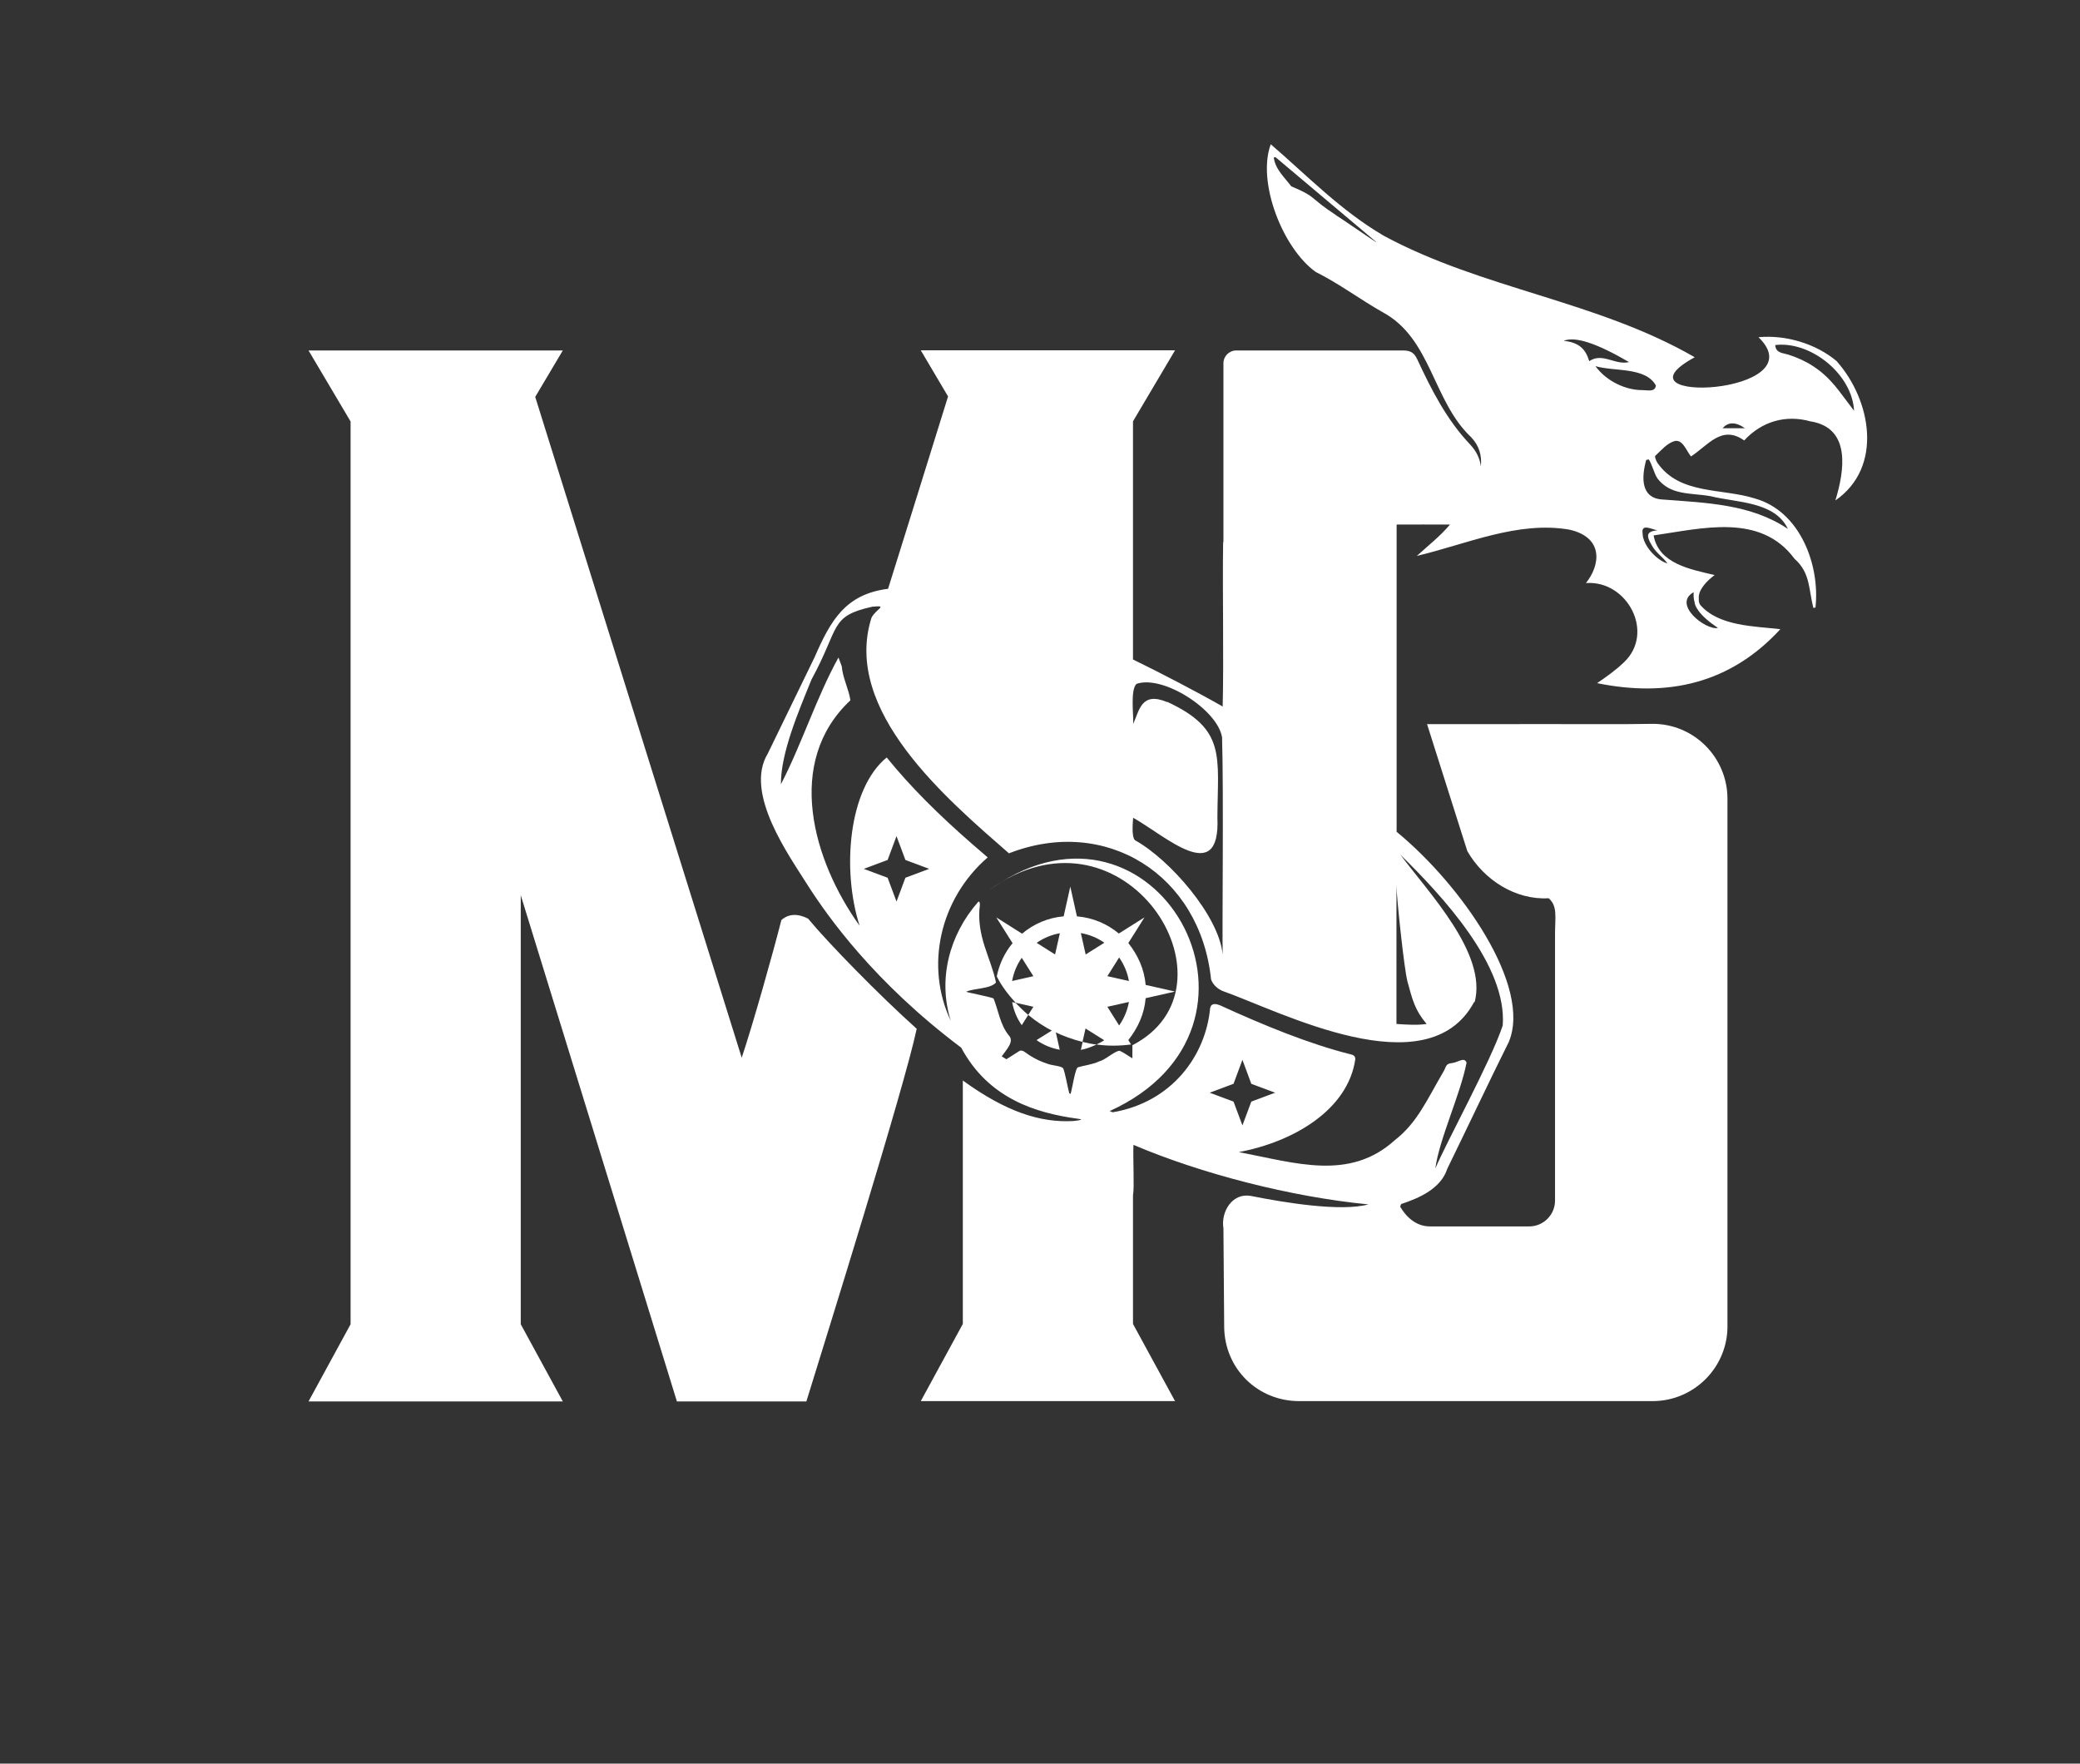 <?xml version="1.0" encoding="UTF-8" standalone="no"?>
<!DOCTYPE svg PUBLIC "-//W3C//DTD SVG 1.1//EN" "http://www.w3.org/Graphics/SVG/1.1/DTD/svg11.dtd">
<svg width="100%" height="100%" viewBox="0 0 138 117" version="1.1" xmlns="http://www.w3.org/2000/svg" xmlns:xlink="http://www.w3.org/1999/xlink" xml:space="preserve" xmlns:serif="http://www.serif.com/" style="fill-rule:evenodd;clip-rule:evenodd;stroke-linejoin:round;stroke-miterlimit:2;">
    <rect x="0" y="0" width="138" height="117" fill="#333333" stroke="none"/>
    <path d="M80.93,103.53L81.23,103.38" style="fill:none;fill-rule:nonzero;"/>
    <path d="M66.44,58.51C66.16,58.68 65.87,58.87 65.59,59.08C65.88,58.87 66.16,58.69 66.44,58.51Z" style="fill:white;fill-rule:nonzero;"/>
    <path d="M120.58,40.18L120.59,40.18L120.58,40.18Z" style="fill:white;fill-rule:nonzero;"/>
    <path d="M53.63,60.95C52.94,60.59 52.31,60.61 51.84,61.04C51.26,63.32 49.95,67.96 49.21,70.17L35.51,26.33L37.34,23.25L20.47,23.25L23.26,27.96L23.26,87.85L20.47,92.97L37.34,92.97L34.55,87.85L34.55,59.39L44.91,92.97L53.5,92.97C54.77,88.85 60,72.14 60.82,68.25C58.35,66.04 54.93,62.54 53.63,60.96L53.63,60.95Z" style="fill:white;fill-rule:nonzero;"/>
    <path d="M67.15,66.47C67.25,67.03 67.47,67.56 67.79,68.01L68.22,67.33C67.92,67.08 67.65,66.81 67.38,66.53L67.15,66.48L67.15,66.47Z" style="fill:white;fill-rule:nonzero;"/>
    <path d="M71.71,69.65C72.08,69.58 72.42,69.45 72.75,69.29C72.44,69.27 72.13,69.19 71.83,69.12L71.71,69.65Z" style="fill:white;fill-rule:nonzero;"/>
    <path d="M66.13,64.77C66.45,65.42 66.9,65.99 67.38,66.52L68.56,66.79L68.22,67.33C68.74,67.76 69.3,68.13 69.9,68.43C69.86,68.41 69.82,68.39 69.78,68.37L68.77,69C69.22,69.32 69.75,69.54 70.31,69.64L70.05,68.49C70.05,68.49 69.98,68.45 69.94,68.44C70.54,68.73 71.17,68.96 71.82,69.12L72.02,68.23L73.26,69.01C73.1,69.12 72.92,69.2 72.75,69.29C73.5,69.4 74.29,69.39 75.04,69.29L74.86,69C75.49,68.2 75.92,67.28 76.01,66.22L77.96,65.78L76.01,65.34C75.92,64.28 75.49,63.36 74.86,62.56C75.05,62.26 75.73,61.19 75.93,60.86C75.51,61.12 74.65,61.67 74.23,61.93C73.46,61.29 72.51,60.88 71.45,60.79L71.01,58.82L70.57,60.79C69.52,60.88 68.57,61.3 67.81,61.94L66.1,60.86L67.18,62.57C66.66,63.19 66.3,63.95 66.13,64.78L66.13,64.77ZM74.25,63.52C74.57,63.98 74.8,64.51 74.9,65.08L73.47,64.76L74.25,63.52ZM74.9,66.47C74.8,67.04 74.57,67.57 74.25,68.03L73.47,66.79L74.9,66.47ZM73.27,62.54L72.03,63.32L71.71,61.9C72.28,62 72.81,62.22 73.27,62.54ZM70.32,61.9L70,63.32L68.78,62.55C69.23,62.23 69.76,62.01 70.32,61.91L70.32,61.9ZM68.56,64.76L67.15,65.08C67.25,64.52 67.47,63.99 67.79,63.54L68.56,64.76Z" style="fill:white;fill-rule:nonzero;"/>
    <path d="M121.87,23.97C120.49,22.8 118.47,22.2 116.67,22.37C120.61,26.2 106.6,26.87 112.44,23.7C105.95,19.95 98.33,19.17 91.79,15.63C88.95,13.96 86.8,11.72 84.31,9.57C83.38,12.09 85.11,16.48 87.29,18.04C88.82,18.8 90.22,19.85 91.71,20.7C94.96,22.42 95.05,26.59 97.59,28.99C98.15,29.57 98.32,30.22 98.25,30.95C98.19,30.43 97.96,29.94 97.54,29.49C95.98,27.85 94.97,25.86 94.03,23.84C93.83,23.41 93.59,23.25 93.1,23.25L82.02,23.25C81.55,23.25 81.17,23.63 81.17,24.1L81.17,35.96L81.15,35.96C81.1,39.26 81.2,43.68 81.12,46.87C79.46,45.92 76.92,44.6 75.17,43.75L75.17,35.85C75.17,35.85 75.21,35.85 75.17,35.85L75.17,27.95L77.96,23.24L61.09,23.24L62.9,26.3C62.04,29.07 59.11,38.47 58.92,39.06C56.09,39.42 55.11,41.16 54.05,43.59C52.79,46.17 51.07,49.74 50.94,49.99C49.34,52.62 52.38,56.79 53.59,58.73C54.94,60.84 58.03,65.19 63.77,69.5C65.58,72.87 68.7,73.84 71.53,74.22C71.99,74.28 71.53,74.33 71.21,74.37C69.03,74.49 66.76,73.77 63.88,71.68L63.88,87.83L61.09,92.95L77.96,92.95L75.17,87.83L75.17,79.3C75.17,79.3 75.22,79.3 75.17,79.3C75.27,78.77 75.16,76.85 75.2,75.95C79.68,77.86 85.63,79.4 90.79,79.9C88.95,80.4 85.21,79.78 83,79.34C81.76,79.11 80.99,80.38 81.17,81.49C81.18,82.11 81.2,85.2 81.22,88.01C81.24,90.82 83.46,92.95 86.19,92.95L109.64,92.95C112.44,92.95 114.69,90.64 114.61,87.84L114.61,52.99C114.61,50.22 112.35,47.98 109.58,48.02L107.78,48.04C107.78,48.04 97.94,48.03 94.68,48.04L97.35,56.46C98.45,58.38 100.56,59.72 102.75,59.59C103.35,60.12 103.17,60.83 103.17,61.97L103.17,79.65C103.17,80.59 102.4,81.36 101.46,81.36L94.87,81.36C93.98,81.36 93.32,80.77 92.9,80.06C92.92,79.97 92.94,79.89 92.98,79.87C94.19,79.47 95.6,78.84 96.02,77.54C97.21,75.11 98.95,71.43 100.1,69.13C101.65,65.45 96.98,58.73 92.66,55.18L92.66,34.8C93.86,34.79 95.03,34.8 96.2,34.8C95.54,35.58 94.84,36.12 94,36.88C97.3,36.1 100.7,34.54 104.14,35.14C106.44,35.67 106.16,37.52 105.22,38.68C107.97,38.48 109.82,41.98 107.74,43.94C107.2,44.46 106.58,44.9 105.96,45.32C110.67,46.28 114.81,45.34 118.12,41.74C116.4,41.54 114.07,41.55 112.83,40.16C112.68,40 112.71,39.71 112.71,39.71C112.65,39.15 113.23,38.54 113.76,38.15C112.17,37.77 110.05,37.41 109.71,35.52C112.92,35.06 116.8,34.01 119.06,37.07C120.12,38 119.99,39.1 120.31,40.33C120.36,40.32 120.4,40.31 120.45,40.3C120.76,37.45 119.41,33.9 116.43,33.07C114.24,32.37 111.44,32.84 109.96,30.7C109.87,30.56 109.77,30.29 109.82,30.24C110.21,29.88 110.59,29.42 111.07,29.27C111.64,29.1 111.88,29.91 112.19,30.28C113.32,29.55 114.23,28.16 115.72,29.22C116.89,27.95 118.48,27.5 120.1,27.95C122.82,28.37 122.38,31.21 121.77,33.2C124.98,30.98 124.12,26.52 121.88,23.99L121.87,23.97ZM88.68,14.3C86.74,13.03 87.45,13.11 85.67,12.36C85.22,11.76 84.6,11.22 84.51,10.44C84.55,10.44 84.59,10.44 84.63,10.43C86.88,12.32 89.12,14.21 91.35,16.09C91.26,16.07 88.82,14.37 88.68,14.31L88.68,14.3ZM77.45,46.57L77.42,46.57C75.71,45.86 75.59,47.15 75.18,48.03C75.23,47.58 74.97,45.78 75.4,45.37C77.14,44.75 80.79,47.08 81.08,48.92C81.19,52.64 81.08,61.72 81.12,63.34C80.9,60.79 77.61,57.01 75.3,55.74C75.04,55.48 75.18,54.37 75.18,54.25C77.3,55.43 80.98,58.89 80.77,54.23C80.79,50.17 81.37,48.38 77.44,46.56L77.45,46.57ZM60.07,58.23L59.48,59.81L58.89,58.23L57.31,57.64L58.89,57.05L59.48,55.47L60.07,57.05L61.65,57.64L60.07,58.23ZM80.26,72.49C80.63,72.35 81.48,72.04 81.84,71.9L82.43,70.31L83.02,71.9L84.6,72.49L83.02,73.08L82.43,74.66L81.84,73.08C81.48,72.95 80.62,72.63 80.26,72.49ZM92.65,58.72C92.65,59.49 93.17,64.35 93.37,65.06L93.37,65.08C93.71,66.31 93.85,66.98 94.65,67.93C94.03,68.02 93.4,67.98 92.65,67.93L92.65,58.72ZM97.84,66.47C98.68,63.26 94.78,59.22 92.91,56.7C95.74,59.48 100,64.07 99.7,68.03C98.92,70.4 95.89,75.91 95.23,77.52C95.47,75.62 96.91,72.55 97.3,70.5C97.17,70.09 96.72,70.48 96.36,70.52C95.86,70.57 95.98,70.77 95.74,71.14C94.65,73 94.02,74.49 92.54,75.64C89.53,78.36 85.97,77.15 82.19,76.43C85.83,75.75 89.44,73.62 89.92,70.26C89.92,70.1 89.83,70 89.67,69.96C86.89,69.27 83.82,68.01 80.94,66.69C80.69,66.6 80.39,66.51 80.29,66.86C80,70.05 77.73,73.13 73.82,73.79C73.75,73.76 73.69,73.73 73.62,73.71C85.77,68.19 77.08,51.89 66.42,58.52C75.03,53.33 82.47,65.52 75.15,69.33C75.13,69.33 75.14,69.35 75.13,69.35L75.13,70.21C74.78,69.99 74.42,69.75 74.28,69.71C73.93,69.73 73.37,70.3 72.93,70.41C72.53,70.61 71.9,70.69 71.53,70.8C71.34,70.82 71.15,72.18 71.03,72.57C71,72.56 70.97,72.54 70.94,72.53C70.84,72.15 70.65,71.1 70.54,70.88C70.4,70.69 69.8,70.71 69.41,70.54C69.05,70.42 68.71,70.26 68.39,70.06C68.04,69.86 67.83,69.57 67.59,69.75C67.41,69.86 67.07,70.08 66.77,70.27C66.67,70.21 66.56,70.14 66.46,70.08C66.77,69.63 67.31,69.1 66.94,68.7C66.36,68 66.24,67.04 65.92,66.24C65.64,66.11 64.09,65.83 64.11,65.79C64.58,65.56 65.72,65.61 66.08,65.18C65.74,63.51 64.75,62.11 65.01,60.03C65.01,59.85 64.98,59.77 64.89,59.84C62.96,62.04 62.22,64.99 63.08,67.72C61.37,64.12 62.33,59.65 65.53,56.88L64.51,56C62.28,54.06 60.38,52.17 58.83,50.25C56.29,52.32 55.84,57.69 57.03,61.41C53.95,57.12 52.03,50.57 56.42,46.46C56.33,45.76 55.9,44.95 55.85,44.21C55.83,44.16 55.65,43.67 55.63,43.62C54.2,46.19 53.16,49.44 51.81,52.03C51.8,49.94 52.98,47.2 53.84,45.08C55.74,41.6 55.02,40.88 57.87,40.25C58.97,40.14 58.13,40.38 57.82,40.98C55.86,47.16 62.88,53.06 66.94,56.61C73.36,54.1 79.63,58.02 80.35,64.98C80.49,65.35 80.79,65.6 81.11,65.74C84.94,67.09 94.7,72.23 97.8,66.48L97.84,66.47ZM103.74,22.61C104.54,22.29 105.98,22.8 108.08,24.02C107.17,24.25 106.31,23.36 105.44,23.96C105.2,23.18 104.8,22.72 103.74,22.61ZM112.37,39.27C112.35,39.53 112.37,39.75 112.43,39.95C112.43,39.95 112.41,40.49 113.56,41.36L113.98,41.66C113.17,41.83 110.92,40.08 112.38,39.28L112.37,39.27ZM109.6,36.2C109.94,36.75 110.29,36.91 110.63,37.38C109.92,37.18 108.99,36.18 108.98,35.39C108.87,34.69 109.6,35.13 109.96,35.18C109.31,35.25 109.14,35.45 109.61,36.21L109.6,36.2ZM109.95,31.72C110.83,32.89 112.17,32.68 113.5,32.92C115.23,33.35 117.76,33.26 118.62,35.09C116.18,33.44 113.21,33.36 110.35,33.14C108.82,33.08 108.91,31.63 109.22,30.51C109.28,30.51 109.33,30.49 109.38,30.47C109.58,30.72 109.76,31.45 109.95,31.71L109.95,31.72ZM108.98,25.88C107.86,25.89 106.58,25.29 105.85,24.29C107.1,24.66 109.17,24.33 109.86,25.57C109.82,26.03 109.31,25.88 108.98,25.88ZM114.29,28.41C114.64,27.99 115.15,27.97 115.77,28.41L114.29,28.41ZM121.69,25.54C120.88,24.56 119.85,23.9 118.63,23.52C118.28,23.41 117.81,23.43 117.78,22.89C120.14,22.61 122.89,24.83 123.01,27.25C122.52,26.62 122.13,26.06 121.7,25.54L121.69,25.54Z" style="fill:white;fill-rule:nonzero;"/>
</svg>
